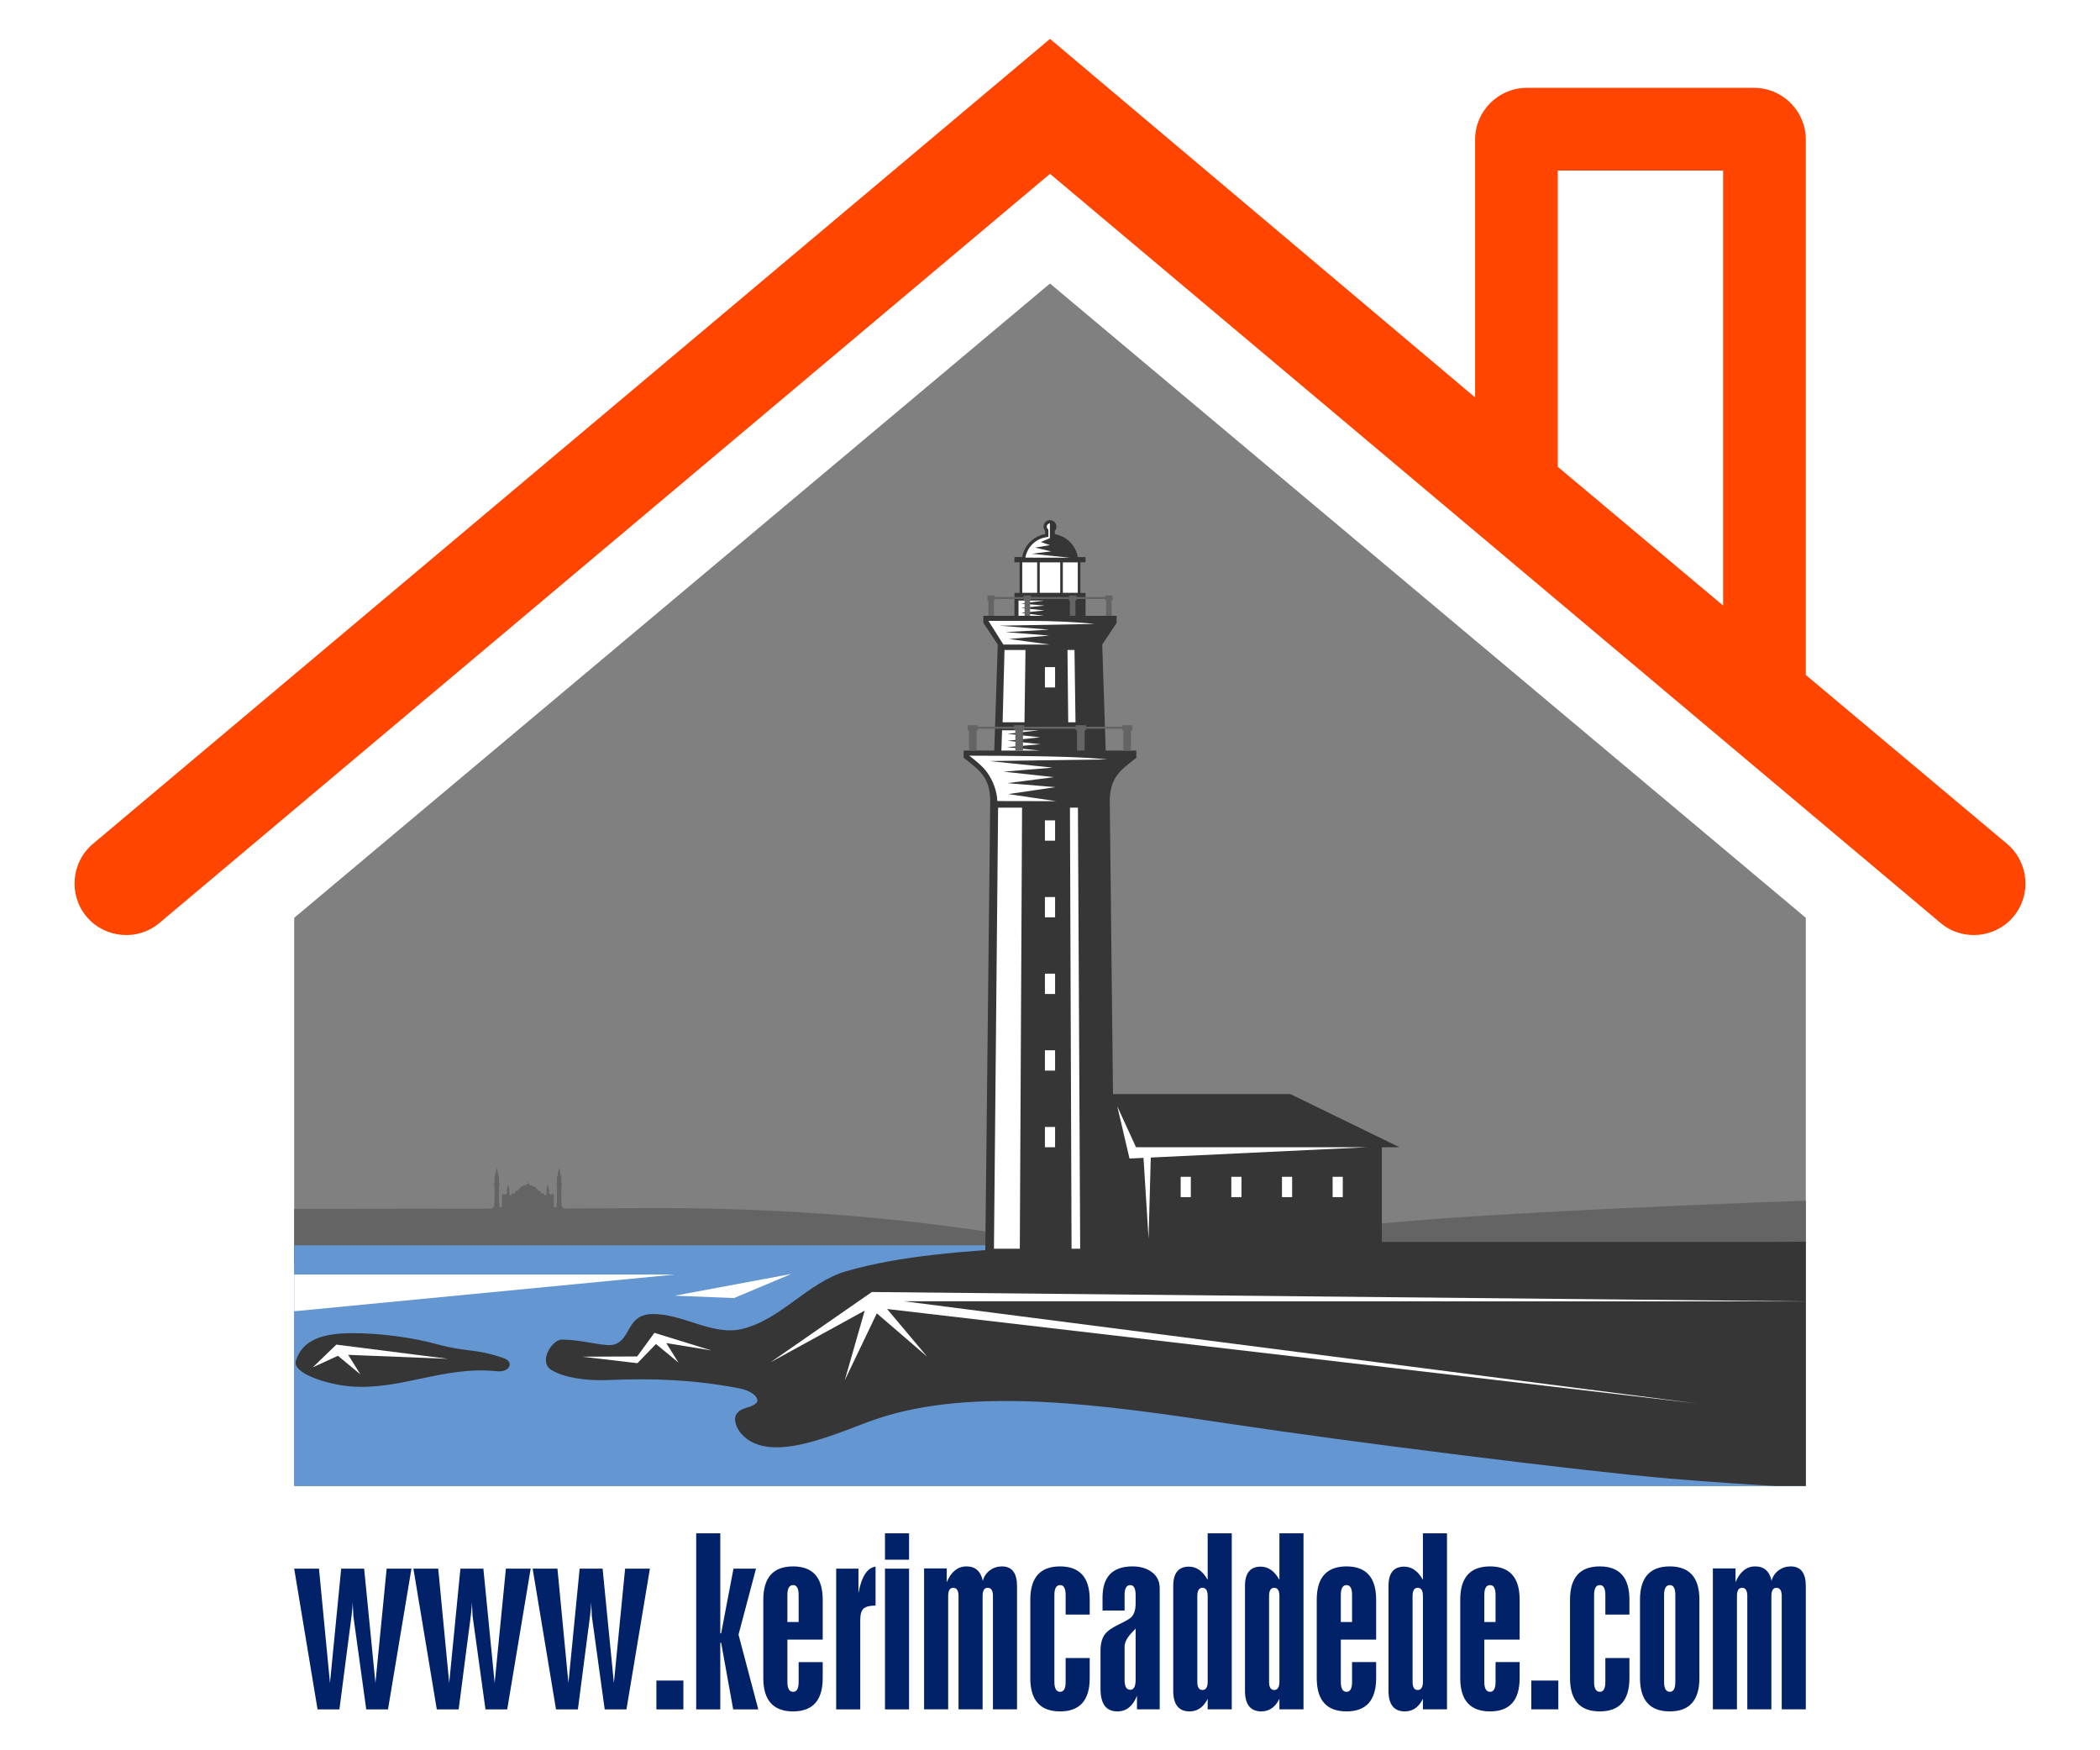 <?xml version="1.0" encoding="UTF-8"?>
<!DOCTYPE svg PUBLIC "-//W3C//DTD SVG 1.1//EN" "http://www.w3.org/Graphics/SVG/1.1/DTD/svg11.dtd">
<!-- Creator: CorelDRAW 2019 (64-Bit) -->
<svg xmlns="http://www.w3.org/2000/svg" xml:space="preserve" width="2400px" height="2000px" version="1.1" style="shape-rendering:geometricPrecision; text-rendering:geometricPrecision; image-rendering:optimizeQuality; fill-rule:evenodd; clip-rule:evenodd"
viewBox="0 0 2400 2000"
 xmlns:xlink="http://www.w3.org/1999/xlink"
 xmlns:xodm="http://www.corel.com/coreldraw/odm/2003">
 <rect x="0" y="0" width="2400" height="2000" fill="#808080" stroke="none"/>
 <defs>
  <style type="text/css">
   <![CDATA[
    .fil6 {fill:none;fill-rule:nonzero}
    .fil4 {fill:#363636}
    .fil2 {fill:#646464}
    .fil3 {fill:#6496D2}
    .fil7 {fill:orangered}
    .fil5 {fill:white}
    .fil0 {fill:white}
    .fil1 {fill:#012169;fill-rule:nonzero}
   ]]>
  </style>
   <clipPath id="id0" style="clip-rule:nonzero">
    <path d="M2063.78 1048.77l-863.78 -724.8 -863.78 724.8 0 649.21 1727.56 0 0 -649.21z"/>
   </clipPath>
 </defs>
 <g id="Layer_x0020_1">
  <path class="fil0" d="M0 0l2400 0 0 2000 -2400 0 0 -2000zm1200 323.97l863.78 724.8 0 649.21 -1727.56 0 0 -649.21 863.78 -724.8z"/>
  <path class="fil1" d="M362.92 1953.25l-26.7 -160.78 28.33 0 12.56 130.64 12.81 -130.64 26.24 0 12.9 130.64 12.82 -130.64 28.33 0 -26.79 160.78 -24.87 0 -14.7 -106.5 -0.77 -15.86c0,2.87 -0.42,7.93 -1.24,15.22 -0.09,0.99 -0.69,5.53 -1.76,13.55l-0.64 4.8 -11.53 88.79 -24.99 0zm136.26 0l-26.7 -160.78 28.33 0 12.56 130.64 12.81 -130.64 26.24 0 12.9 130.64 12.82 -130.64 28.33 0 -26.79 160.78 -24.86 0 -14.7 -106.5 -0.78 -15.86c0,2.87 -0.42,7.93 -1.24,15.22 -0.08,0.99 -0.68,5.53 -1.76,13.55l-0.64 4.8 -11.53 88.79 -24.99 0zm136.26 0l-26.7 -160.78 28.33 0 12.56 130.64 12.82 -130.64 26.23 0 12.9 130.64 12.82 -130.64 28.33 0 -26.79 160.78 -24.86 0 -14.7 -106.5 -0.77 -15.86c0,2.87 -0.43,7.93 -1.25,15.22 -0.08,0.99 -0.68,5.53 -1.75,13.55l-0.65 4.8 -11.53 88.79 -24.99 0zm114.71 0l0 -32.93 30.86 0 0 32.93 -30.86 0zm45.51 0l0 -201.16 27.52 0 0 114.25 0.99 0 14.1 -73.87 25.72 0 -19.97 75.37 22.58 85.41 -28.67 0 -13.76 -76.1 -0.99 0 0 76.1 -27.52 0zm117.07 -99.81l0 -30.87c0,-7.55 -2.1,-11.32 -6.26,-11.32 -4.42,0 -6.6,3.77 -6.6,11.32l0 30.87 12.86 0zm27.51 20.07l-40.37 0 0 48.36c0,7.54 2.18,11.32 6.6,11.32 4.16,0 6.26,-3.78 6.26,-11.32l0 -22.64 27.51 0 0 18.22c0,25.42 -11.27,38.12 -33.86,38.12 -22.67,0 -34.03,-12.7 -34.03,-38.08l0 -89.52c0,-25.38 11.36,-38.07 34.03,-38.07 22.59,0 33.86,12.69 33.86,38.07l0 45.54zm15.39 79.74l0 -160.78 25.46 0 0 28c3.43,-18.87 9.95,-28.98 19.55,-30.31l0 44.46c-6.52,0 -11.06,1.15 -13.63,3.43 -2.57,2.23 -3.86,6.6 -3.86,13.03l0 102.17 -27.52 0zm55.77 -171.07l0 -30.09 27.52 0 0 30.09 -27.52 0zm0 10.29l27.52 0 0 160.78 -27.52 0 0 -160.78zm44.7 -0.25l25.89 0 0 15.69c5.1,-12.01 12.6,-18.01 22.51,-18.01 10.11,0 16.37,5.49 18.72,16.51 1.25,-4.93 3.91,-8.96 7.98,-11.97 4.07,-3.04 8.7,-4.54 13.89,-4.54 11.48,0 17.23,7.55 17.23,22.64l0 140.71 -27.52 0 0 -129.39c0,-6.35 -2.01,-9.52 -6.05,-9.52 -3.85,0 -5.78,3.17 -5.78,9.52l0 129.39 -27.52 0 0 -129.39c0,-6.35 -2.01,-9.52 -6.04,-9.52 -3.86,0 -5.79,3.17 -5.79,9.52l0 129.39 -27.52 0 0 -161.03zm148.91 129.65c0,7.54 2.19,11.32 6.6,11.32 4.16,0 6.26,-3.78 6.26,-11.32l0 -27.27 27.51 0 0 22.89c0,25.38 -11.27,38.08 -33.86,38.08 -22.67,0 -34.03,-12.7 -34.03,-38.08l0 -89.52c0,-25.38 11.36,-38.07 34.03,-38.07 22.59,0 33.86,12.69 33.86,38.07l0 16.98 -27.51 0 0 -22.38c0,-7.55 -2.1,-11.32 -6.26,-11.32 -4.41,0 -6.6,3.77 -6.6,11.32l0 99.3zm55.03 -81.55l0 -14.96c0,-23.62 11.45,-35.46 34.3,-35.46 8.48,0 15.6,1.97 21.25,5.92 6.52,4.5 9.78,10.84 9.78,18.95l0 138.48 -25.98 0 0 -15.43c-4.75,11.83 -12.21,17.75 -22.33,17.75 -6.43,0 -11.27,-2.1 -14.49,-6.35 -3.21,-4.25 -4.84,-10.76 -4.84,-19.55l0 -43.26c0,-8.27 1.71,-14.66 5.1,-19.08 2.91,-3.77 8.4,-7.59 16.46,-11.44 7.29,-3.44 12,-6.26 14.06,-8.45 3,-3.26 4.5,-8.32 4.5,-15.18l0 -9.69c0,-7.55 -2.06,-11.32 -6.13,-11.32 -4.33,0 -6.47,3.77 -6.47,11.32l0 17.75 -25.21 0zm37.81 20.62l-4.93 5.28c-5.1,5.53 -7.67,10.63 -7.67,15.3l0 38.07c0,7.55 2.14,11.28 6.47,11.28 4.07,0 6.13,-3.73 6.13,-11.28l0 -58.65zm82.34 -37.08c0,-6.35 -1.97,-9.52 -5.96,-9.52 -3.9,0 -5.87,3.17 -5.87,9.52l0 98.01c0,6.17 1.97,9.26 5.87,9.26 1.93,0 3.43,-0.77 4.42,-2.36 1.03,-1.59 1.54,-3.9 1.54,-6.9l0 -98.01zm27.52 129.39l-27.52 0 0 -12.05c-4.71,9.56 -11.61,14.37 -20.66,14.37 -12.47,0 -18.69,-7.89 -18.69,-23.63l0 -119.66c0,-14.75 5.96,-22.12 17.92,-22.12 8.74,0 15.86,5.06 21.43,15.13l0 -53.2 27.52 0 0 201.16zm54.48 -129.39c0,-6.35 -1.97,-9.52 -5.96,-9.52 -3.9,0 -5.87,3.17 -5.87,9.52l0 98.01c0,6.17 1.97,9.26 5.87,9.26 1.93,0 3.43,-0.77 4.41,-2.36 1.04,-1.59 1.55,-3.9 1.55,-6.9l0 -98.01zm27.52 129.39l-27.52 0 0 -12.05c-4.72,9.56 -11.62,14.37 -20.66,14.37 -12.47,0 -18.69,-7.89 -18.69,-23.63l0 -119.66c0,-14.75 5.96,-22.12 17.92,-22.12 8.74,0 15.86,5.06 21.43,15.13l0 -53.2 27.52 0 0 201.16zm55.51 -99.81l0 -30.87c0,-7.55 -2.1,-11.32 -6.26,-11.32 -4.42,0 -6.6,3.77 -6.6,11.32l0 30.87 12.86 0zm27.51 20.07l-40.37 0 0 48.36c0,7.54 2.18,11.32 6.6,11.32 4.16,0 6.26,-3.78 6.26,-11.32l0 -22.64 27.51 0 0 18.22c0,25.42 -11.27,38.12 -33.86,38.12 -22.67,0 -34.03,-12.7 -34.03,-38.08l0 -89.52c0,-25.38 11.36,-38.07 34.03,-38.07 22.59,0 33.86,12.69 33.86,38.07l0 45.54zm53.46 -49.65c0,-6.35 -1.97,-9.52 -5.96,-9.52 -3.9,0 -5.87,3.17 -5.87,9.52l0 98.01c0,6.17 1.97,9.26 5.87,9.26 1.93,0 3.43,-0.77 4.41,-2.36 1.03,-1.59 1.55,-3.9 1.55,-6.9l0 -98.01zm27.51 129.39l-27.51 0 0 -12.05c-4.72,9.56 -11.62,14.37 -20.66,14.37 -12.48,0 -18.69,-7.89 -18.69,-23.63l0 -119.66c0,-14.75 5.95,-22.12 17.91,-22.12 8.75,0 15.86,5.06 21.44,15.13l0 -53.2 27.51 0 0 201.16zm55.51 -99.81l0 -30.87c0,-7.55 -2.1,-11.32 -6.26,-11.32 -4.41,0 -6.6,3.77 -6.6,11.32l0 30.87 12.86 0zm27.52 20.07l-40.38 0 0 48.36c0,7.54 2.19,11.32 6.6,11.32 4.16,0 6.26,-3.78 6.26,-11.32l0 -22.64 27.52 0 0 18.22c0,25.42 -11.27,38.12 -33.86,38.12 -22.68,0 -34.03,-12.7 -34.03,-38.08l0 -89.52c0,-25.38 11.35,-38.07 34.03,-38.07 22.59,0 33.86,12.69 33.86,38.07l0 45.54zm13.33 79.74l0 -32.93 30.87 0 0 32.93 -30.87 0zm71.75 -31.38c0,7.54 2.19,11.32 6.61,11.32 4.15,0 6.25,-3.78 6.25,-11.32l0 -27.27 27.52 0 0 22.89c0,25.38 -11.27,38.08 -33.86,38.08 -22.67,0 -34.03,-12.7 -34.03,-38.08l0 -89.52c0,-25.38 11.36,-38.07 34.03,-38.07 22.59,0 33.86,12.69 33.86,38.07l0 16.98 -27.52 0 0 -22.38c0,-7.55 -2.1,-11.32 -6.25,-11.32 -4.42,0 -6.61,3.77 -6.61,11.32l0 99.3zm79.99 -99.3l0 99.3c0,7.54 2.19,11.32 6.6,11.32 4.16,0 6.26,-3.78 6.26,-11.32l0 -99.3c0,-7.55 -2.1,-11.32 -6.26,-11.32 -4.41,0 -6.6,3.77 -6.6,11.32zm40.37 94.92c0,25.38 -11.27,38.08 -33.86,38.08 -22.67,0 -34.03,-12.7 -34.03,-38.08l0 -89.52c0,-25.38 11.36,-38.07 34.03,-38.07 22.59,0 33.86,12.69 33.86,38.07l0 89.52zm15.39 -125.27l25.89 0 0 15.69c5.1,-12.01 12.6,-18.01 22.51,-18.01 10.11,0 16.37,5.49 18.73,16.51 1.24,-4.93 3.9,-8.96 7.97,-11.97 4.07,-3.04 8.7,-4.54 13.89,-4.54 11.48,0 17.23,7.55 17.23,22.64l0 140.71 -27.52 0 0 -129.39c0,-6.35 -2.01,-9.52 -6.04,-9.52 -3.86,0 -5.79,3.17 -5.79,9.52l0 129.39 -27.52 0 0 -129.39c0,-6.35 -2.01,-9.52 -6.04,-9.52 -3.86,0 -5.79,3.17 -5.79,9.52l0 129.39 -27.52 0 0 -161.03z"/>
  <g>
  </g>
  <g style="clip-path:url(#id0)">
   <g>
    <g id="_2216906472016">
     <path class="fil2" d="M242.17 1444.15l0 -62.28c49.61,-0.96 361.28,-0.35 486.82,-1.35 152.87,-1.22 286.52,9.87 402.42,27.34 55.23,8.33 93.24,12.6 110.26,12.48 177.67,-1.28 290.97,-21.07 439.34,-30.31 391.1,-24.37 978.21,-37.79 1377.66,-18.8l0 91.52c-345.48,-7.52 -690.96,-15.05 -1036.43,-22.57 -293.89,-6.4 -587.78,10.37 -881.66,3.97l-898.41 0z"/>
     <rect class="fil3" x="242.17" y="1422.96" width="1915.65" height="835.92"/>
     <path class="fil4" d="M3058.67 1856.69c-161.18,-54.51 -443.5,-122.18 -578.43,-133.96 -187.78,-16.39 -381.01,-17.02 -571.66,-33.13 -101.71,-8.6 -368.06,-42.28 -501.63,-62.42 -143.35,-21.62 -293.69,-43.57 -405.34,-5.71 -43.24,14.67 -121.12,53.77 -154.14,17.13 -5.25,-5.83 -10.06,-16.31 -5.71,-22.84 5.68,-8.52 15.67,-5.71 22.91,-12.95 3.01,-3.01 -0.58,-12.83 -21.58,-16.75 -50.14,-9.37 -95.05,-11.38 -148.82,-9.09 -24.07,1.03 -49.62,-2.7 -63.95,-11.44 -15.71,-9.58 0.9,-34.88 11.62,-34.82 25.7,0.14 49.96,9.02 60.55,5.47 18.96,-6.37 13.58,-33.63 42.21,-34.6 34.71,-1.17 68.94,24.94 102.77,17.13 44.84,-10.34 75.66,-53.46 119.89,-66.19 62.28,-17.93 136.49,-23.07 206.12,-27.01l172.98 -6.42 675.78 0c346.44,-2.62 688.39,0 1036.43,0l0 437.6zm-2658.15 -333.29c33.01,-0.33 70.85,4.94 98.26,12.42 36.4,9.93 41.9,4.27 76.9,16.09 12.33,4.17 6.96,16.51 -7.54,14.99 -61.05,-6.4 -109.92,21.98 -167.62,17.28 -27.6,-2.26 -66.47,-15.3 -62.46,-28.91 7.35,-24.89 31.92,-31.56 62.46,-31.87z"/>
     <polygon class="fil5" points="771.48,1456.37 201.76,1511.32 201.76,1456.37 "/>
     <polygon class="fil5" points="771.1,1480.55 904.27,1455.74 838.95,1483.23 "/>
     <polygon class="fil5" points="880.5,1556.73 996.39,1476.35 2066.94,1487.08 1033.17,1486.9 1940.28,1603.83 1013.81,1495.76 1059.63,1550.25 1002.08,1500.73 965.44,1577.21 988.24,1497.59 "/>
     <path class="fil2" d="M643.6 1383.93l0 -4.68 -1.45 0 -0.65 -8.71 0 -15.8 0.67 0 0 -2.58 -0.67 0 0 -5.64c0,0 0.31,-0.23 0.31,-0.65 0,-0.42 -0.63,-0.64 -0.49,-0.64l-2.33 -10.97 -2.3 10.97c0.16,0 -0.49,0.17 -0.49,0.64 0,0.48 0.3,0.65 0.3,0.65l0 5.64 -0.64 0 0 2.58 0.64 0 0 15.8 -0.64 8.87 -2.84 0 0 -14.67 -5.64 0 0 -0.32 0.36 0 0 -1.62 -0.36 0 0 -2.58c0,0 0.32,-0.21 0.32,-0.48 0,-0.27 -0.32,-0.48 -0.32,-0.48l-1.38 -6.13 -1.37 6.13c0,0 -0.32,0.17 -0.32,0.48 0,0.31 0.32,0.48 0.32,0.48l0 2.58 -0.32 0 0 1.62 0.32 0 0 1.12 -3.22 0 0.64 -1.61 -3.87 -0.32 0 -1.93c0,0 -2.53,-1.02 -3.22,-1.29 -1.62,-3.18 -6.09,-6.05 -10,-6.45 -0.13,-0.69 -0.52,-1.08 -1.29,-1.29 0,-0.57 0,-2.91 0,-2.91l-0.64 0c0,0 0,2.34 0,2.91 -0.77,0.21 -1.16,0.6 -1.29,1.29 -3.91,0.4 -8.38,3.27 -10,6.45 -0.7,0.27 -3.23,1.29 -3.23,1.29l0 1.93 -3.87 0.32 0.65 1.61 -3.23 0 0 -1.12 0.33 0 0 -1.62 -0.33 0 0 -2.58c0,0 0.33,-0.17 0.33,-0.48 0,-0.31 -0.33,-0.48 -0.33,-0.48l-1.37 -6.13 -1.37 6.13c0,0 -0.32,0.21 -0.32,0.48 0,0.27 0.32,0.48 0.32,0.48l0 2.58 -0.36 0 0 1.62 0.36 0 0 0.32 -5.64 0 0 14.67 -2.84 0 -0.64 -8.87 0 -15.8 0.64 0 0 -2.58 -0.64 0 0 -5.64c0,0 0.3,-0.17 0.3,-0.65 0,-0.47 -0.65,-0.64 -0.49,-0.64l-2.3 -10.97 -2.33 10.97c0.14,0 -0.49,0.22 -0.49,0.64 0,0.42 0.31,0.65 0.31,0.65l0 5.64 -0.67 0 0 2.58 0.67 0 0 15.8 -0.65 8.71 -1.45 0 0 4.68 80.5 0z"/>
     <polygon class="fil5" points="357.44,1562.43 384.38,1536.45 512.21,1552.72 397.93,1548.13 411.88,1570.44 386.2,1549.22 "/>
     <polygon class="fil5" points="665.26,1550.27 728.22,1549.97 747.88,1523.01 812.99,1543.12 761.43,1534.69 775.38,1557 749.7,1535.78 728.49,1557.67 "/>
    </g>
    <g id="_2216906481040">
     <rect class="fil5" x="1168.22" y="642.48" width="63.55" height="35.05"/>
     <g>
      <path class="fil4" d="M1579.24 1310.94l0 125.02 -305.23 0 -102.19 0 -45.84 0 5.7 -522.16c-0.84,-26.05 -12.12,-33.52 -30.37,-47.96l0 -8.15 35.01 0 3.98 -121.15 -16.44 -24.74 0 -8.15 35.5 0 0 -26.12 5.91 0 0 -35.05 -5.91 0 0 -5.91 8.86 0c2.31,-13.38 12.86,-23.93 26.23,-26.25l0 -3.72c-1.15,-1.3 -1.84,-3.01 -1.84,-4.88 0,-4.08 3.3,-7.39 7.38,-7.39 4.08,0 7.39,3.31 7.39,7.39 0,1.87 -0.69,3.58 -1.84,4.88l0 3.72c13.37,2.32 23.92,12.87 26.23,26.25l8.86 0 0 5.91 -5.91 0 0 35.05 5.91 0 0 26.12 35.5 0 0 8.15 -16.44 24.74 3.98 121.15 35.01 0 0 8.15c-18.25,14.43 -29.54,21.91 -30.37,47.96l3.67 336.4 202.76 0 124.69 60.74 -20.19 0zm-411.02 -633.41l17.12 0 0 -35.05 -17.12 0 0 35.05zm20.08 0l23.39 0 0 -35.05 -23.39 0 0 35.05zm26.35 0l17.12 0 0 -35.05 -17.12 0 0 35.05z"/>
      <path class="fil5" d="M1164 686.24l29.36 0 -26.56 3.48 27.09 2.22 -27.09 2.8 27.12 2.79 -27.12 2.73 26.21 3.39 -29.01 0 0 -17.41zm87.12 26.7c-21.53,-2.32 -52.48,-3.48 -71.57,-3.48 -19.08,0 -33.26,0 -49.89,0l17.08 27.08 52.94 0 -46.52 -6.4 45.94 -3.89 -49.97 -3.96 49.97 -2.8 -56.96 -4.54 108.98 -2.01zm-70.17 151.14c-21.37,-0.36 -49.66,-0.58 -73.22,-0.58 7.37,5.76 15.19,11.84 20.59,19.37 6.62,9.24 11.12,21.28 11.48,32.48l67.35 0.13 -54.77 -8.09 53.83 -7.95 -54.95 -4.54 53.17 -6.86 -57.27 -6.28 55.87 -4.61 -72.43 -7.51 134.83 -1.84c-26.23,-2.79 -63.12,-3.37 -84.48,-3.72zm-35.74 -29.61l42.28 0 -36.07 4.07 37.23 3.95 -37.19 3.96 37.77 3.96 -38.39 3.31 37.81 3.97 -44.2 0 0.76 -23.22zm145.67 489.34l-14 -59.63 21.44 46.76 263.5 0 -246.65 11.75 -2.52 92.69 -5.79 -92.33 -15.98 0.76zm70.08 20.9l-11.61 0 0 23.22 11.61 0 0 -23.22zm57.88 0l-11.61 0 0 23.22 11.61 0 0 -23.22zm57.88 0l-11.61 0 0 23.22 11.61 0 0 -23.22zm57.88 0l-11.61 0 0 23.22 11.61 0 0 -23.22zm-328.8 -582.42l-11.61 0 0 23.22 11.61 0 0 -23.22zm0 175.14l-11.61 0 0 23.22 11.61 0 0 -23.22zm0 87.57l-11.61 0 0 23.22 11.61 0 0 -23.22zm0 87.57l-11.61 0 0 23.23 11.61 0 0 -23.23zm0 87.58l-11.61 0 0 23.22 11.61 0 0 -23.22zm0 87.57l-11.61 0 0 23.22 11.61 0 0 -23.22zm26.12 -364.81l2.57 503.95 -9.86 0 -1.83 -503.95 9.12 0zm-63.85 0l-2.57 503.95 -29.56 0 4.76 -503.95 27.37 0zm51.92 -180.16l0.83 82.61 8.33 0 -1.16 -82.61 -8 0zm-71.99 0l-2.15 82.61 24.99 0 1.16 -82.61 -24 0zm74.79 -105.44l-43.59 -4.54 22.16 -2.73 -18.47 -4.3 16.99 -2.82 -10.34 -3.57 10.34 -4.38 0 -16.94c-1.99,0.05 -3.58,1.68 -3.58,3.69 0,0.9 0.32,1.76 0.92,2.44l0.93 1.05 0 8.22 -3.07 0.53c-11.83,2.05 -21.18,11.4 -23.22,23.24l50.93 0.11z"/>
      <path class="fil2" d="M1129.56 686.24l0 17.41 6.33 0 0 -17.41 1.06 0 0 -1.74 32.91 0 0 1.74 1.06 0 0 17.41 6.34 0 0 -17.41 1.05 0 0 -1.74 43.36 0 0 1.74 1.06 0 0 17.41 6.34 0 0 -17.41 1.05 0 0 -1.74 32.92 0 0 1.74 1.05 0 0 17.41 6.34 0 0 -17.41 1.05 0 0 -5.81 -8.44 0 0 1.75 -32.92 0 0 -1.75 -8.45 0 0 1.75 -43.36 0 0 -1.75 -8.45 0 0 1.75 -32.91 0 0 -1.75 -8.45 0 0 5.81 1.06 0zm154.32 148.23l0 23.22 8.7 0 0 -23.22 1.45 0 0 -5.81 -11.61 0 0 1.75 -41.41 0 0 -1.75 -11.61 0 0 1.75 -58.82 0 0 -1.75 -11.61 0 0 1.75 -41.41 0 0 -1.75 -11.61 0 0 5.81 1.45 0 0 23.22 8.71 0 0 -23.22 1.45 0 0 -1.74 41.41 0 0 1.74 1.45 0 0 23.22 8.71 0 0 -23.22 1.45 0 0 -1.74 58.82 0 0 1.74 1.46 0 0 23.22 8.7 0 0 -23.22 1.45 0 0 -1.74 41.41 0 0 1.74 1.46 0z"/>
     </g>
    </g>
   </g>
  </g>
  <polygon class="fil6" points="2063.78,1048.77 1200,323.97 336.22,1048.77 336.22,1697.98 2063.78,1697.98 "/>
  <path class="fil7" d="M106.21 964.24c-24.88,20.88 -28.15,58.33 -7.28,83.2 20.87,24.87 58.34,28.18 83.19,7.28l1017.88 -856.1 1017.87 856.1c24.85,20.9 62.33,17.6 83.2,-7.28 10.44,-12.43 14.84,-28.02 13.52,-43.1 -1.32,-15.07 -8.36,-29.66 -20.8,-40.09l-230.01 -193 0 -611.82c0,-32.48 -26.57,-59.05 -59.05,-59.05l-259.85 0c-32.48,0 -59.05,26.58 -59.05,59.05l0 294.68 -485.83 -409.67 -1093.79 919.8zm1863.08 -272.28l-188.97 -158.57 0 -338.52 188.97 0 0 497.09z"/>
 </g>
</svg>
